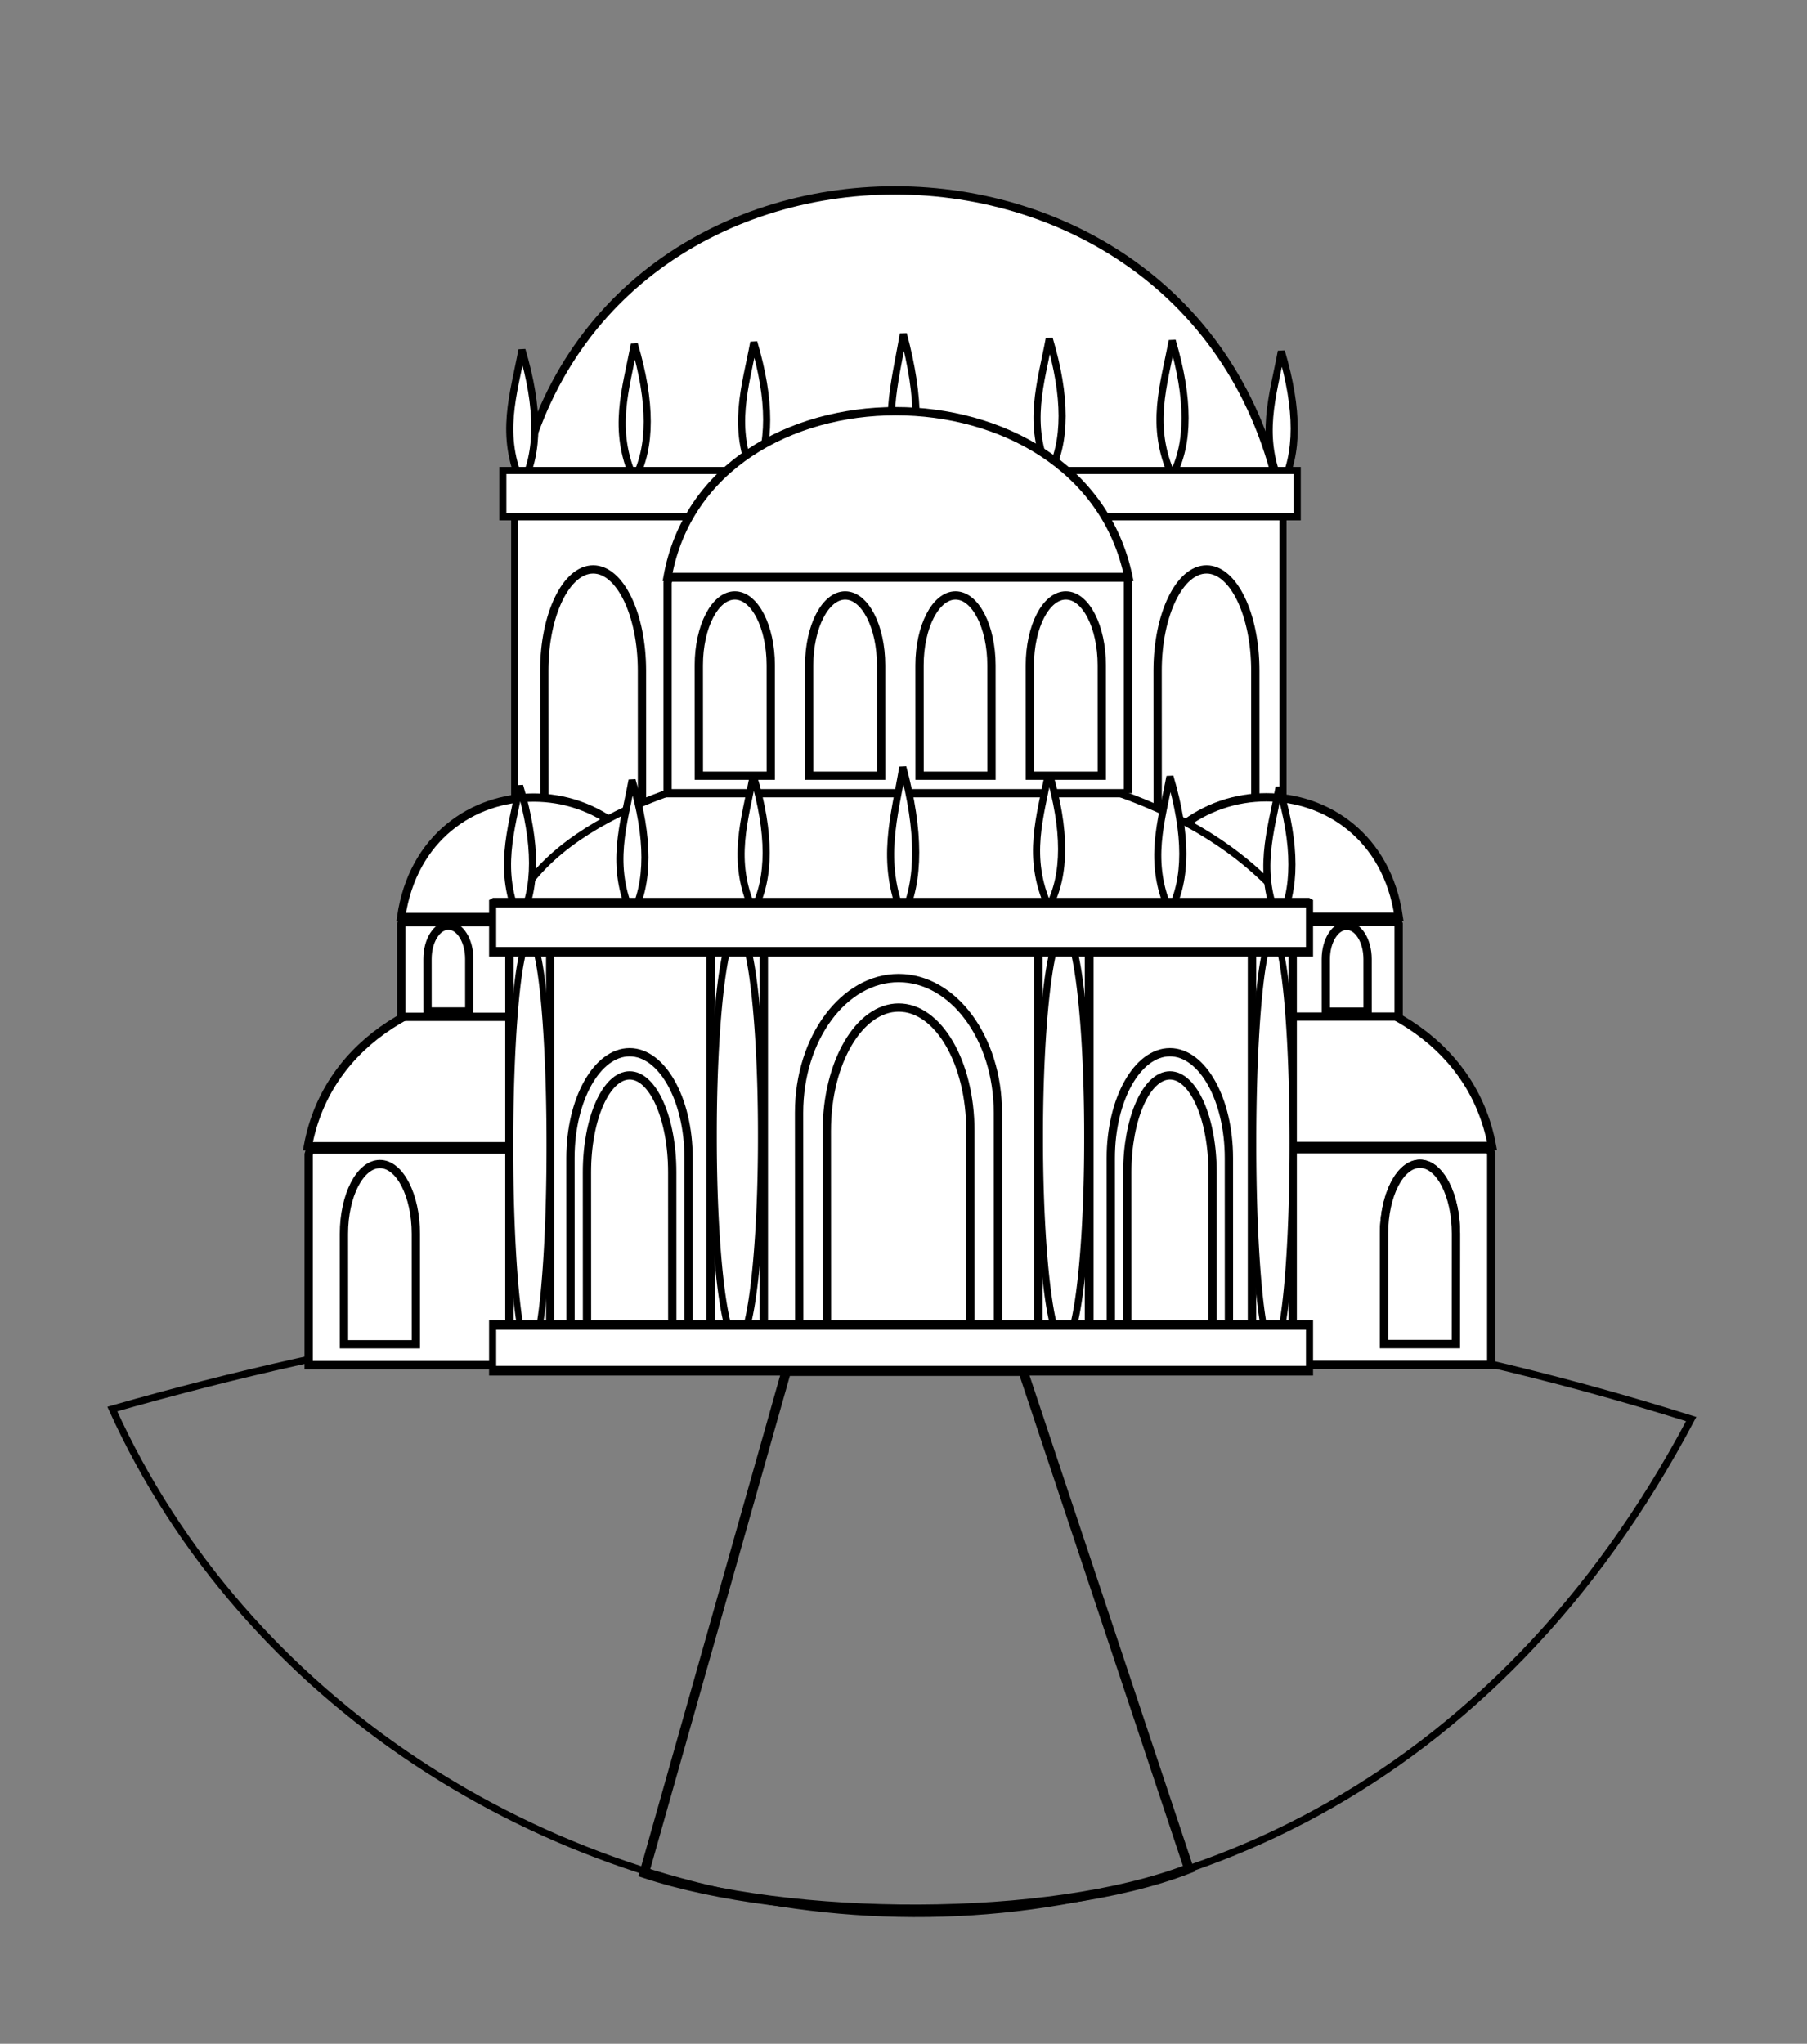<?xml version="1.0" encoding="UTF-8" standalone="no"?>
<!-- Created with Inkscape (http://www.inkscape.org/) -->

<svg
   xmlns:dc="http://purl.org/dc/elements/1.1/"
   xmlns:cc="http://creativecommons.org/ns#"
   xmlns:rdf="http://www.w3.org/1999/02/22-rdf-syntax-ns#"
   xmlns:svg="http://www.w3.org/2000/svg"
   xmlns="http://www.w3.org/2000/svg"
   xmlns:xlink="http://www.w3.org/1999/xlink"
   xmlns:sodipodi="http://sodipodi.sourceforge.net/DTD/sodipodi-0.dtd"
   xmlns:inkscape="http://www.inkscape.org/namespaces/inkscape"
   version="1.1"
   width="763"
   height="863"
   id="svg2"
   inkscape:version="0.48.0 r9654"
   sodipodi:docname="Wappen_Herrschaft_Kuppelblick.svg">
  <rect width="100%" height="100%" fill="#808080" stroke="none"/>
  <sodipodi:namedview
     pagecolor="#ffffff"
     bordercolor="#666666"
     borderopacity="1"
     objecttolerance="10"
     gridtolerance="10"
     guidetolerance="10"
     inkscape:pageopacity="0"
     inkscape:pageshadow="2"
     inkscape:window-width="1366"
     inkscape:window-height="706"
     id="namedview83"
     showgrid="false"
     inkscape:zoom="0.40757865"
     inkscape:cx="370.80256"
     inkscape:cy="492.05359"
     inkscape:window-x="-8"
     inkscape:window-y="-8"
     inkscape:window-maximized="1"
     inkscape:current-layer="svg2">
    <inkscape:grid
       type="xygrid"
       id="grid3863" />
  </sodipodi:namedview>
  <defs
     id="defs4">
    <inkscape:perspective
       sodipodi:type="inkscape:persp3d"
       inkscape:vp_x="0 : 431.5 : 1"
       inkscape:vp_y="0 : 1000 : 0"
       inkscape:vp_z="763.00006 : 431.5 : 1"
       inkscape:persp3d-origin="381.50003 : 287.66667 : 1"
       id="perspective87" />
    <inkscape:perspective
       id="perspective3828"
       inkscape:persp3d-origin="0.5 : 0.33333333 : 1"
       inkscape:vp_z="1 : 0.5 : 1"
       inkscape:vp_y="0 : 1000 : 0"
       inkscape:vp_x="0 : 0.5 : 1"
       sodipodi:type="inkscape:persp3d" />
    <inkscape:perspective
       id="perspective3875"
       inkscape:persp3d-origin="0.5 : 0.33333333 : 1"
       inkscape:vp_z="1 : 0.5 : 1"
       inkscape:vp_y="0 : 1000 : 0"
       inkscape:vp_x="0 : 0.5 : 1"
       sodipodi:type="inkscape:persp3d" />
    <inkscape:perspective
       id="perspective3898"
       inkscape:persp3d-origin="0.5 : 0.33333333 : 1"
       inkscape:vp_z="1 : 0.5 : 1"
       inkscape:vp_y="0 : 1000 : 0"
       inkscape:vp_x="0 : 0.5 : 1"
       sodipodi:type="inkscape:persp3d" />
    <inkscape:perspective
       id="perspective3898-2"
       inkscape:persp3d-origin="0.5 : 0.33333333 : 1"
       inkscape:vp_z="1 : 0.5 : 1"
       inkscape:vp_y="0 : 1000 : 0"
       inkscape:vp_x="0 : 0.5 : 1"
       sodipodi:type="inkscape:persp3d" />
    <linearGradient
       id="linearGradient2955">
      <stop
         id="stop2965"
         offset="0"
         style="stop-color:white;stop-opacity:0;" />
      <stop
         id="stop2959"
         offset="1"
         style="stop-color:black;stop-opacity:0.646;" />
    </linearGradient>
    <linearGradient
       id="linearGradient2893">
      <stop
         id="stop2895"
         offset="0"
         style="stop-color:#ffffff;stop-opacity:0.314;" />
      <stop
         style="stop-color:#ffffff;stop-opacity:0.251;"
         offset="0.19"
         id="stop2897" />
      <stop
         id="stop2901"
         offset="0.6"
         style="stop-color:#6b6b6b;stop-opacity:0.125;" />
      <stop
         id="stop2899"
         offset="1"
         style="stop-color:#000000;stop-opacity:0.125;" />
    </linearGradient>
    <inkscape:perspective
       id="perspective2934"
       inkscape:persp3d-origin="301.5 : 254.33333 : 1"
       inkscape:vp_z="603 : 381.5 : 1"
       inkscape:vp_y="0 : 1000 : 0"
       inkscape:vp_x="0 : 381.5 : 1"
       sodipodi:type="inkscape:persp3d" />
    <inkscape:perspective
       id="perspective2987"
       inkscape:persp3d-origin="0.5 : 0.33333333 : 1"
       inkscape:vp_z="1 : 0.5 : 1"
       inkscape:vp_y="0 : 1000 : 0"
       inkscape:vp_x="0 : 0.5 : 1"
       sodipodi:type="inkscape:persp3d" />
    <inkscape:perspective
       id="perspective2987-8"
       inkscape:persp3d-origin="0.5 : 0.33333333 : 1"
       inkscape:vp_z="1 : 0.5 : 1"
       inkscape:vp_y="0 : 1000 : 0"
       inkscape:vp_x="0 : 0.5 : 1"
       sodipodi:type="inkscape:persp3d" />
    <inkscape:perspective
       id="perspective3043"
       inkscape:persp3d-origin="0.5 : 0.33333333 : 1"
       inkscape:vp_z="1 : 0.5 : 1"
       inkscape:vp_y="0 : 1000 : 0"
       inkscape:vp_x="0 : 0.5 : 1"
       sodipodi:type="inkscape:persp3d" />
    <inkscape:perspective
       id="perspective3043-1"
       inkscape:persp3d-origin="0.5 : 0.33333333 : 1"
       inkscape:vp_z="1 : 0.5 : 1"
       inkscape:vp_y="0 : 1000 : 0"
       inkscape:vp_x="0 : 0.5 : 1"
       sodipodi:type="inkscape:persp3d" />
    <g
       id="s">
      <g
         id="c">
        <path
           transform="matrix(0.951,0.309,-0.309,0.951,0,-1)"
           d="M 0,0 L 0,1 L 0.5,1 L 0,0 z "
           id="t" />
        <use
           height="540"
           width="810"
           y="0"
           x="0"
           id="use2144"
           transform="scale(-1,1)"
           xlink:href="#t" />
      </g>
      <g
         id="a">
        <use
           height="540"
           width="810"
           y="0"
           x="0"
           id="use2147"
           transform="matrix(0.309,0.951,-0.951,0.309,0,0)"
           xlink:href="#c" />
        <use
           height="540"
           width="810"
           y="0"
           x="0"
           id="use2149"
           transform="matrix(-0.809,0.588,-0.588,-0.809,0,0)"
           xlink:href="#c" />
      </g>
      <use
         height="540"
         width="810"
         y="0"
         x="0"
         id="use2151"
         transform="scale(-1,1)"
         xlink:href="#a" />
    </g>
    <linearGradient
       id="linearGradient2893-9">
      <stop
         id="stop2895-4"
         offset="0"
         style="stop-color:white;stop-opacity:0.314;" />
      <stop
         style="stop-color:white;stop-opacity:0.251;"
         offset="0.19"
         id="stop2897-8" />
      <stop
         id="stop2901-8"
         offset="0.6"
         style="stop-color:#6b6b6b;stop-opacity:0.125;" />
      <stop
         id="stop2899-2"
         offset="1"
         style="stop-color:black;stop-opacity:0.125;" />
    </linearGradient>
    <inkscape:perspective
       id="perspective5424"
       inkscape:persp3d-origin="300 : 220 : 1"
       inkscape:vp_z="600 : 330 : 1"
       inkscape:vp_y="0 : 1000 : 0"
       inkscape:vp_x="0 : 330 : 1"
       sodipodi:type="inkscape:persp3d" />
    <inkscape:perspective
       id="perspective2877"
       inkscape:persp3d-origin="0.5 : 0.33333333 : 1"
       inkscape:vp_z="1 : 0.5 : 1"
       inkscape:vp_y="0 : 1000 : 0"
       inkscape:vp_x="0 : 0.5 : 1"
       sodipodi:type="inkscape:persp3d" />
    <inkscape:perspective
       id="perspective2877-7"
       inkscape:persp3d-origin="0.5 : 0.33333333 : 1"
       inkscape:vp_z="1 : 0.5 : 1"
       inkscape:vp_y="0 : 1000 : 0"
       inkscape:vp_x="0 : 0.5 : 1"
       sodipodi:type="inkscape:persp3d" />
    <inkscape:perspective
       id="perspective3192"
       inkscape:persp3d-origin="125.5 : 101.33333 : 1"
       inkscape:vp_z="251 : 152 : 1"
       inkscape:vp_y="0 : 1000 : 0"
       inkscape:vp_x="0 : 152 : 1"
       sodipodi:type="inkscape:persp3d" />
    <inkscape:perspective
       id="perspective5025"
       inkscape:persp3d-origin="0.5 : 0.33333333 : 1"
       inkscape:vp_z="1 : 0.5 : 1"
       inkscape:vp_y="0 : 1000 : 0"
       inkscape:vp_x="0 : 0.5 : 1"
       sodipodi:type="inkscape:persp3d" />
  </defs>
  <path
     style="fill:none;stroke:#000000;stroke-width:3;stroke-linecap:butt;stroke-linejoin:miter;stroke-miterlimit:4;stroke-opacity:1;stroke-dasharray:none"
     d="M 47.423,594.989 C 254.496,535.789 473.306,523.538 714.097,599.213 548.974,912.314 159.323,841.845 47.423,594.989 z"
     id="path4276"
     inkscape:connector-curvature="0"
     sodipodi:nodetypes="ccc" />
  <g
     id="layer4"
     inkscape:label="Meubles"
     transform="translate(-898.5,-15.5)" />
  <path
     sodipodi:nodetypes="ccc"
     d="m 324.607,484.005 -194.607,0 c 16.807,-91.038 175.253,-91.038 194.607,0 z"
     id="path15252-1"
     style="fill:#ffffff;fill-opacity:1;stroke:#000000;stroke-width:3.5;stroke-miterlimit:4;stroke-dasharray:none"
     inkscape:connector-curvature="0" />
  <path
     sodipodi:nodetypes="ccc"
     d="m 435.393,483.895 194.607,0 c -16.807,-91.038 -175.253,-91.038 -194.607,0 z"
     id="path15252-1-1"
     style="fill:#ffffff;fill-opacity:1;stroke:#000000;stroke-width:3.5;stroke-miterlimit:4;stroke-dasharray:none"
     inkscape:connector-curvature="0" />
  <path
     sodipodi:nodetypes="ccc"
     d="m 541.569,214.675 -324.152,0 c 27.996,-179.038 291.914,-179.038 324.152,0 z"
     id="path15252-2"
     style="fill:#ffffff;fill-opacity:1;stroke:#000000;stroke-width:3.5;stroke-miterlimit:4;stroke-dasharray:none"
     inkscape:connector-curvature="0" />
  <rect
     style="fill:#ffffff;fill-opacity:1;fill-rule:nonzero;stroke:#000000;stroke-width:3;stroke-miterlimit:4;stroke-opacity:1;stroke-dasharray:none"
     id="rect3984"
     width="324.416"
     height="141.99"
     x="217.321"
     y="213.679" />
  <path
     d="m 250.465,240.439 c 11.346,0 20.596,19.044 20.596,42.744 l 0.017,67.46 h -41.229 l -0.032,-67.46 c 0.001,-23.698 9.301,-42.744 20.647,-42.744 z"
     id="path15256-1-6-4-8"
     style="fill:#ffffff;fill-opacity:1;stroke:#000000;stroke-width:3.5;stroke-miterlimit:4;stroke-dasharray:none"
     inkscape:connector-curvature="0" />
  <path
     sodipodi:nodetypes="ccc"
     d="m 282.376,387.215 -112.975,0 c 9.757,-67.259 101.739,-67.259 112.975,0 z"
     id="path15252-6-7"
     style="fill:#ffffff;fill-opacity:1;stroke:#000000;stroke-width:3.5;stroke-miterlimit:4;stroke-dasharray:none"
     inkscape:connector-curvature="0" />
  <path
     inkscape:connector-curvature="0"
     style="fill:#ffffff;fill-opacity:1;stroke:#000000;stroke-width:3.5;stroke-miterlimit:4;stroke-dasharray:none"
     id="path15250-5"
     d="M 325.962,576.431 H 130.331 v -0.364 -88.61 c 0.158,-0.546 0.353,-1.238 0.597,-2.076 h 194.607 0.427 v 90.686 0.364 l 0,0 z" />
  <path
     d="m 509.45,240.439 c 11.346,0 20.596,19.044 20.596,42.744 l 0.017,67.46 h -41.229 l -0.032,-67.46 c 0.001,-23.698 9.301,-42.744 20.647,-42.744 z"
     id="path15256-1-6-4-8-0"
     style="fill:#ffffff;fill-opacity:1;stroke:#000000;stroke-width:3.5;stroke-miterlimit:4;stroke-dasharray:none"
     inkscape:connector-curvature="0" />
  <path
     sodipodi:nodetypes="ccc"
     d="m 477.624,387.105 112.975,0 c -9.757,-67.259 -101.739,-67.259 -112.975,0 z"
     id="path15252-6-7-5"
     style="fill:#ffffff;fill-opacity:1;stroke:#000000;stroke-width:3.5;stroke-miterlimit:4;stroke-dasharray:none"
     inkscape:connector-curvature="0" />
  <path
     inkscape:connector-curvature="0"
     style="fill:#ffffff;fill-opacity:1;stroke:#000000;stroke-width:3.5;stroke-miterlimit:4;stroke-dasharray:none"
     id="path15250-5-1"
     d="m 434.038,576.32 h 195.631 v -0.364 -88.61 c -0.158,-0.546 -0.353,-1.238 -0.597,-2.076 h -194.607 -0.427 v 90.686 0.364 l 0,0 z" />
  <path
     d="M 282.991,429.381 H 169.421 v -0.16 -38.928 c 0.092,-0.24 0.205,-0.544 0.347,-0.912 h 112.975 0.248 v 39.84 0.16 l 0,0 z"
     id="path15250-9-4"
     style="fill:#ffffff;fill-opacity:1;stroke:#000000;stroke-width:3.5;stroke-miterlimit:4;stroke-dasharray:none"
     inkscape:connector-curvature="0" />
  <path
     d="m 189.338,390.872 c 4.851,0 8.806,6.262 8.806,14.055 l 0.007,22.183 h -17.628 l -0.013,-22.183 c 5.2e-4,-7.793 3.977,-14.055 8.828,-14.055 z"
     id="path15256-1-59-4"
     style="fill:#ffffff;fill-opacity:1;stroke:#000000;stroke-width:3.5;stroke-miterlimit:4;stroke-dasharray:none"
     inkscape:connector-curvature="0" />
  <path
     d="m 477.009,429.27 h 113.569 v -0.16 -38.928 c -0.092,-0.24 -0.205,-0.544 -0.347,-0.912 h -112.975 -0.248 v 39.84 0.16 l 0,0 z"
     id="path15250-9-4-1"
     style="fill:#ffffff;fill-opacity:1;stroke:#000000;stroke-width:3.5;stroke-miterlimit:4;stroke-dasharray:none"
     inkscape:connector-curvature="0" />
  <path
     style="fill:#ffffff;fill-opacity:1;stroke:#000000;stroke-width:3;stroke-linecap:butt;stroke-linejoin:miter;stroke-miterlimit:4;stroke-opacity:1;stroke-dasharray:none"
     d="m 218,381 325,0 c -74.548,-89.684 -285.468,-73.343 -325,0 z"
     id="path3214"
     inkscape:connector-curvature="0"
     sodipodi:nodetypes="ccc" />
  <path
     style="fill:#ffffff;fill-opacity:1;stroke:#000000;stroke-width:3;stroke-linecap:butt;stroke-linejoin:miter;stroke-miterlimit:4;stroke-opacity:1;stroke-dasharray:none"
     d="m 219.439,331.83 c -3.513,18.943 -9.575,35.853 0,57.074 7.247,-13.589 7.247,-32.614 0,-57.074 z"
     id="path4073"
     inkscape:connector-curvature="0"
     sodipodi:nodetypes="ccc" />
  <path
     style="fill:#ffffff;fill-opacity:1;stroke:#000000;stroke-width:3;stroke-linecap:butt;stroke-linejoin:miter;stroke-miterlimit:4;stroke-opacity:1;stroke-dasharray:none"
     d="m 540.081,332.432 c -3.513,18.943 -9.575,35.853 0,57.074 7.247,-13.589 7.247,-32.614 0,-57.074 z"
     id="path4073-7"
     inkscape:connector-curvature="0"
     sodipodi:nodetypes="ccc" />
  <path
     style="fill:#ffffff;fill-opacity:1;stroke:#000000;stroke-width:3;stroke-linecap:butt;stroke-linejoin:miter;stroke-miterlimit:4;stroke-opacity:1;stroke-dasharray:none"
     d="m 266.893,329.425 c -3.513,18.943 -9.575,35.853 0,57.074 7.247,-13.589 7.247,-32.614 0,-57.074 z"
     id="path4073-1"
     inkscape:connector-curvature="0"
     sodipodi:nodetypes="ccc" />
  <path
     style="fill:#ffffff;fill-opacity:1;stroke:#000000;stroke-width:3;stroke-linecap:butt;stroke-linejoin:miter;stroke-miterlimit:4;stroke-opacity:1;stroke-dasharray:none"
     d="m 494.005,327.922 c -3.513,18.943 -9.575,35.853 0,57.074 7.247,-13.589 7.247,-32.614 0,-57.074 z"
     id="path4073-1-4-4"
     inkscape:connector-curvature="0"
     sodipodi:nodetypes="ccc" />
  <rect
     style="fill:#ffffff;fill-opacity:1;stroke:#000000;stroke-width:3.5;stroke-miterlimit:4;stroke-dasharray:none"
     id="rect15242"
     y="402.04"
     x="528.618"
     height="157.584"
     width="17.221" />
  <rect
     style="fill:#ffffff;fill-opacity:1;stroke:#000000;stroke-width:3.5;stroke-miterlimit:4;stroke-dasharray:none"
     id="rect15244"
     y="402.04"
     x="460"
     height="157.584"
     width="68.618" />
  <path
     d="m 599.575,491.429 c -8.357,0 -15.17,13.15 -15.17,29.516 l -0.013,46.584 h 30.366 l 0.023,-46.584 c -9.1e-4,-16.364 -6.85,-29.516 -15.207,-29.516 z"
     id="path15256-1-6-4-2-0"
     style="fill:#ffffff;fill-opacity:1;stroke:#000000;stroke-width:3.5;stroke-miterlimit:4;stroke-dasharray:none"
     inkscape:connector-curvature="0" />
  <rect
     style="fill:#ffffff;fill-opacity:1;stroke:#000000;stroke-width:3.5;stroke-miterlimit:4;stroke-dasharray:none"
     id="rect15246"
     y="402.04"
     x="434.463"
     height="157.584"
     width="25.324" />
  <path
     inkscape:connector-curvature="0"
     style="fill:#ffffff;fill-opacity:1;stroke:#000000;stroke-width:3.5;stroke-miterlimit:4;stroke-dasharray:none"
     id="path15254"
     d="m 438.463,402.04 v 157.584 h -24.311 l -0.028,-85.194 c 0,-29.927 -15.103,-53.98 -33.631,-53.98 -18.527,0 -33.712,24.05 -33.712,53.98 l 0.052,85.194 h -24.363 V 402.04 h 115.994 z" />
  <path
     inkscape:connector-curvature="0"
     style="fill:#ffffff;fill-opacity:1;stroke:#000000;stroke-width:3.5;stroke-miterlimit:4;stroke-dasharray:none"
     id="path15256"
     d="m 379.429,413 c 23.097,0 41.926,25.337 41.926,56.87 l 0.035,89.755 h -83.926 l -0.064,-89.755 C 337.401,438.34 356.332,413 379.429,413 z" />
  <rect
     style="fill:#ffffff;fill-opacity:1;stroke:#000000;stroke-width:3.5;stroke-miterlimit:4;stroke-dasharray:none"
     id="rect15258"
     y="402.04"
     x="300"
     height="157.584"
     width="22.469" />
  <rect
     style="fill:#ffffff;fill-opacity:1;stroke:#000000;stroke-width:3.5;stroke-miterlimit:4;stroke-dasharray:none"
     id="rect15260"
     y="402.04"
     x="232.314"
     height="157.584"
     width="67.686" />
  <rect
     style="fill:#ffffff;fill-opacity:1;stroke:#000000;stroke-width:3.5;stroke-miterlimit:4;stroke-dasharray:none"
     id="rect15262"
     y="402.04"
     x="215.094"
     height="157.584"
     width="17.221" />
  <path
     d="m 379.469,425.455 c 16.676,0 30.27,23.185 30.27,52.039 l 0.026,82.131 h -60.595 l -0.046,-82.131 c 0.002,-28.851 13.669,-52.039 30.345,-52.039 z"
     id="path15256-5-0"
     style="fill:#ffffff;fill-opacity:1;stroke:#000000;stroke-width:3.5;stroke-miterlimit:4;stroke-dasharray:none"
     inkscape:connector-curvature="0" />
  <path
     style="fill:#ffffff;fill-opacity:1;stroke:#000000;stroke-width:3;stroke-linecap:butt;stroke-linejoin:miter;stroke-miterlimit:4;stroke-opacity:1;stroke-dasharray:none"
     d="m 220.393,147.767 c -3.513,18.943 -9.575,35.853 0,57.074 7.247,-13.589 7.247,-32.614 0,-57.074 z"
     id="path4073-4"
     inkscape:connector-curvature="0"
     sodipodi:nodetypes="ccc" />
  <path
     style="fill:#ffffff;fill-opacity:1;stroke:#000000;stroke-width:3;stroke-linecap:butt;stroke-linejoin:miter;stroke-miterlimit:4;stroke-opacity:1;stroke-dasharray:none"
     d="m 541.036,148.369 c -3.513,18.943 -9.575,35.853 0,57.074 7.247,-13.589 7.247,-32.614 0,-57.074 z"
     id="path4073-7-2"
     inkscape:connector-curvature="0"
     sodipodi:nodetypes="ccc" />
  <g
     transform="matrix(0.494,0,0,0.404,-105.441,528.815)"
     id="g2940"
     style="fill:#d40000;fill-opacity:1;stroke:#000000;stroke-width:6.714;stroke-miterlimit:3.959;stroke-opacity:1;stroke-dasharray:none" />
  <path
     d="m 493.992,444.312 c 13.722,0 24.908,19.91 24.908,44.688 l 0.021,70.529 H 469.061 L 469.022,489 c 0.002,-24.776 11.248,-44.688 24.97,-44.688 z"
     id="path15256-9"
     style="fill:#ffffff;fill-opacity:1;stroke:#000000;stroke-width:3.5;stroke-miterlimit:4;stroke-dasharray:none"
     inkscape:connector-curvature="0" />
  <path
     d="m 494.016,454.099 c 9.907,0 17.984,18.219 17.984,40.892 l 0.015,64.538 h -35.999 l -0.028,-64.538 c 0.002,-22.671 8.121,-40.892 18.028,-40.892 z"
     id="path15256-5-0-6"
     style="fill:#ffffff;fill-opacity:1;stroke:#000000;stroke-width:3.5;stroke-miterlimit:4;stroke-dasharray:none"
     inkscape:connector-curvature="0" />
  <path
     d="m 265.839,444.312 c 13.722,0 24.908,19.91 24.908,44.688 l 0.021,70.529 H 240.908 L 240.869,489 c 0.002,-24.776 11.248,-44.688 24.97,-44.688 z"
     id="path15256-9-0"
     style="fill:#ffffff;fill-opacity:1;stroke:#000000;stroke-width:3.5;stroke-miterlimit:4;stroke-dasharray:none"
     inkscape:connector-curvature="0" />
  <path
     d="m 265.863,454.099 c 9.907,0 17.984,18.219 17.984,40.892 l 0.015,64.538 H 247.863 l -0.028,-64.538 c 0.002,-22.671 8.121,-40.892 18.028,-40.892 z"
     id="path15256-5-0-6-8"
     style="fill:#ffffff;fill-opacity:1;stroke:#000000;stroke-width:3.5;stroke-miterlimit:4;stroke-dasharray:none"
     inkscape:connector-curvature="0" />
  <path
     d="m 160.425,491.539 c 8.357,0 15.17,13.15 15.17,29.516 l 0.013,46.584 h -30.366 l -0.023,-46.584 c 9.1e-4,-16.364 6.85,-29.516 15.207,-29.516 z"
     id="path15256-1-6-4-2"
     style="fill:#ffffff;fill-opacity:1;stroke:#000000;stroke-width:3.5;stroke-miterlimit:4;stroke-dasharray:none"
     inkscape:connector-curvature="0" />
  <path
     d="m 568.651,390.945 c 4.851,0 8.806,6.262 8.806,14.055 l 0.007,22.183 h -17.628 L 559.823,405 c 5.2e-4,-7.793 3.977,-14.055 8.828,-14.055 z"
     id="path15256-1-59-4-5"
     style="fill:#ffffff;fill-opacity:1;stroke:#000000;stroke-width:3.5;stroke-miterlimit:4;stroke-dasharray:none"
     inkscape:connector-curvature="0" />
  <path
     d="m 599.575,491.429 c -8.357,0 -15.17,13.15 -15.17,29.516 l -0.013,46.584 h 30.366 l 0.023,-46.584 c -9.1e-4,-16.364 -6.85,-29.516 -15.207,-29.516 z"
     id="path15256-1-6-4-2-0-5"
     style="fill:#ffffff;fill-opacity:1;stroke:#000000;stroke-width:3.5;stroke-miterlimit:4;stroke-dasharray:none"
     inkscape:connector-curvature="0" />
  <path
     style="fill:#000000;fill-opacity:0;stroke:#000000;stroke-width:4;stroke-linecap:butt;stroke-linejoin:miter;stroke-miterlimit:4;stroke-opacity:1;stroke-dasharray:none"
     d="m 332,579 100,0 70,210.112 C 443.334,811.877 333.333,811.36 272,791 z"
     id="path48137"
     inkscape:connector-curvature="0"
     sodipodi:nodetypes="ccccc" />
  <path
     style="fill:#ffffff;fill-opacity:1;stroke:#000000;stroke-width:3;stroke-linecap:butt;stroke-linejoin:miter;stroke-miterlimit:4;stroke-opacity:1;stroke-dasharray:none"
     d="m 267.847,145.362 c -3.513,18.943 -9.575,35.853 0,57.074 7.247,-13.589 7.247,-32.614 0,-57.074 z"
     id="path4073-1-8"
     inkscape:connector-curvature="0"
     sodipodi:nodetypes="ccc" />
  <path
     style="fill:#ffffff;fill-opacity:1;stroke:#000000;stroke-width:3;stroke-linecap:butt;stroke-linejoin:miter;stroke-miterlimit:4;stroke-opacity:1;stroke-dasharray:none"
     d="m 494.96,143.858 c -3.513,18.943 -9.575,35.853 0,57.074 7.247,-13.589 7.247,-32.614 0,-57.074 z"
     id="path4073-1-4-4-1"
     inkscape:connector-curvature="0"
     sodipodi:nodetypes="ccc" />
  <rect
     style="fill:#ffffff;fill-opacity:1;fill-rule:nonzero;stroke:#000000;stroke-width:3;stroke-miterlimit:4;stroke-opacity:1;stroke-dasharray:none"
     id="rect4218"
     width="335.429"
     height="19.545"
     x="212.314"
     y="198.678" />
  <path
     inkscape:connector-curvature="0"
     style="fill:#ffffff;fill-opacity:1;stroke:#000000;stroke-width:3.5;stroke-miterlimit:4;stroke-dasharray:none"
     id="path15250"
     d="M 476.263,334.954 H 281.877 v -0.364 -88.61 c 0.157,-0.546 0.351,-1.238 0.593,-2.076 h 193.368 0.424 v 90.686 0.364 l 0,0 z" />
  <path
     style="fill:#ffffff;fill-opacity:1;stroke:#000000;stroke-width:3;stroke-linecap:butt;stroke-linejoin:miter;stroke-miterlimit:4;stroke-opacity:1;stroke-dasharray:none"
     d="m 442.832,325.922 c -3.513,18.943 -9.575,35.853 0,57.074 7.247,-13.589 7.247,-32.614 0,-57.074 z"
     id="path4073-1-49"
     inkscape:connector-curvature="0"
     sodipodi:nodetypes="ccc" />
  <path
     style="fill:#ffffff;fill-opacity:1;stroke:#000000;stroke-width:3;stroke-linecap:butt;stroke-linejoin:miter;stroke-miterlimit:4;stroke-opacity:1;stroke-dasharray:none"
     d="m 381.211,323.922 c -3.513,20.939 -9.575,39.631 0,63.088 7.247,-15.021 7.247,-36.05 0,-63.088 z"
     id="path4073-1-49-6"
     inkscape:connector-curvature="0"
     sodipodi:nodetypes="ccc" />
  <path
     d="m 356.873,251.438 c 8.357,0 15.17,13.15 15.17,29.516 l 0.013,46.584 h -30.366 l -0.023,-46.584 c 9.1e-4,-16.364 6.85,-29.516 15.207,-29.516 z"
     id="path15256-1-6"
     style="fill:#ffffff;fill-opacity:1;stroke:#000000;stroke-width:3.5;stroke-miterlimit:4;stroke-dasharray:none"
     inkscape:connector-curvature="0" />
  <path
     d="m 450.054,251.438 c 8.357,0 15.17,13.15 15.17,29.516 l 0.013,46.584 h -30.366 l -0.023,-46.584 c 9.1e-4,-16.364 6.85,-29.516 15.207,-29.516 z"
     id="path15256-1-9"
     style="fill:#ffffff;fill-opacity:1;stroke:#000000;stroke-width:3.5;stroke-miterlimit:4;stroke-dasharray:none"
     inkscape:connector-curvature="0" />
  <path
     d="m 403.47,251.438 c 8.357,0 15.17,13.15 15.17,29.516 l 0.013,46.584 h -30.366 l -0.023,-46.584 c 9.1e-4,-16.364 6.85,-29.516 15.207,-29.516 z"
     id="path15256-1-6-3"
     style="fill:#ffffff;fill-opacity:1;stroke:#000000;stroke-width:3.5;stroke-miterlimit:4;stroke-dasharray:none"
     inkscape:connector-curvature="0" />
  <path
     d="m 310.276,251.438 c 8.357,0 15.17,13.15 15.17,29.516 l 0.013,46.584 h -30.366 l -0.023,-46.584 c 9.1e-4,-16.364 6.85,-29.516 15.207,-29.516 z"
     id="path15256-1-6-4"
     style="fill:#ffffff;fill-opacity:1;stroke:#000000;stroke-width:3.5;stroke-miterlimit:4;stroke-dasharray:none"
     inkscape:connector-curvature="0" />
  <path
     style="fill:#ffffff;fill-opacity:1;stroke:#000000;stroke-width:3;stroke-linecap:butt;stroke-linejoin:miter;stroke-miterlimit:4;stroke-opacity:1;stroke-dasharray:none"
     d="m 318.066,327.425 c -3.513,18.943 -9.575,35.853 0,57.074 7.247,-13.589 7.247,-32.614 0,-57.074 z"
     id="path4073-1-4"
     inkscape:connector-curvature="0"
     sodipodi:nodetypes="ccc" />
  <path
     sodipodi:type="arc"
     style="fill:#ffffff;fill-opacity:1;fill-rule:nonzero;stroke:#000000;stroke-width:3.059;stroke-miterlimit:4;stroke-opacity:1;stroke-dasharray:none"
     id="path4220"
     sodipodi:cx="313.50552"
     sodipodi:cy="534.81726"
     sodipodi:rx="10.567602"
     sodipodi:ry="86.302086"
     d="m 324.073,534.817 a 10.568,86.302 0 1 1 -21.135,0 10.568,86.302 0 1 1 21.135,0 z"
     transform="matrix(0.962,0,0,1,9.76,-55.174)" />
  <path
     sodipodi:type="arc"
     style="fill:#ffffff;fill-opacity:1;fill-rule:nonzero;stroke:#000000;stroke-width:3.059;stroke-miterlimit:4;stroke-opacity:1;stroke-dasharray:none"
     id="path4220-6"
     sodipodi:cx="313.50552"
     sodipodi:cy="534.81726"
     sodipodi:rx="10.567602"
     sodipodi:ry="86.302086"
     d="m 324.073,534.817 a 10.568,86.302 0 1 1 -21.135,0 10.568,86.302 0 1 1 21.135,0 z"
     transform="matrix(0.962,0,0,1,147.509,-54.587)" />
  <path
     sodipodi:type="arc"
     style="fill:#ffffff;fill-opacity:1;fill-rule:nonzero;stroke:#000000;stroke-width:3.374;stroke-miterlimit:4;stroke-opacity:1;stroke-dasharray:none"
     id="path4220-2"
     sodipodi:cx="313.50552"
     sodipodi:cy="534.81726"
     sodipodi:rx="10.567602"
     sodipodi:ry="86.302086"
     d="m 324.073,534.817 a 10.568,86.302 0 1 1 -21.135,0 10.568,86.302 0 1 1 21.135,0 z"
     transform="matrix(0.791,0,0,1,-24.246,-51.028)" />
  <path
     sodipodi:type="arc"
     style="fill:#ffffff;fill-opacity:1;fill-rule:nonzero;stroke:#000000;stroke-width:3.374;stroke-miterlimit:4;stroke-opacity:1;stroke-dasharray:none"
     id="path4220-2-1"
     sodipodi:cx="313.50552"
     sodipodi:cy="534.81726"
     sodipodi:rx="10.567602"
     sodipodi:ry="86.302086"
     d="m 324.073,534.817 a 10.568,86.302 0 1 1 -21.135,0 10.568,86.302 0 1 1 21.135,0 z"
     transform="matrix(0.791,0,0,1,289.509,-52.234)" />
  <polygon
     style="fill:#ffffff;fill-opacity:1;stroke:#000000;stroke-width:2.958;stroke-miterlimit:4;stroke-dasharray:none"
     id="polygon15238"
     points="264.116,502.04 330.575,502.04 354.575,502.04 379.575,502.04 443.575,502.04 460.575,502.04 467.575,502.04 467.575,516.04 127.067,516.04 127.067,502.04 134.067,502.04 151.067,502.04 215.067,502.04 240.067,502.04 "
     transform="matrix(1.013,0,0,1.382,79.287,-134.354)" />
  <polygon
     style="fill:#ffffff;fill-opacity:1;stroke:#000000;stroke-width:2.958;stroke-miterlimit:4;stroke-dasharray:none"
     id="polygon15240"
     points="354.575,388.04 240.067,388.04 215.067,388.04 151.067,388.04 134.067,388.04 127.067,388.04 127.067,373.219 127.497,373.04 467.137,373.04 467.575,373.219 467.575,388.04 460.575,388.04 443.575,388.04 379.575,388.04 "
     transform="matrix(1.013,0,0,1.382,79.287,-134.354)" />
  <path
     style="fill:#ffffff;fill-opacity:1;stroke:#000000;stroke-width:3;stroke-linecap:butt;stroke-linejoin:miter;stroke-miterlimit:4;stroke-opacity:1;stroke-dasharray:none"
     d="m 443.049,143.036 c -3.513,18.943 -9.575,35.853 0,57.074 7.247,-13.589 7.247,-32.614 0,-57.074 z"
     id="path4073-1-49-1"
     inkscape:connector-curvature="0"
     sodipodi:nodetypes="ccc" />
  <path
     style="fill:#ffffff;fill-opacity:1;stroke:#000000;stroke-width:3;stroke-linecap:butt;stroke-linejoin:miter;stroke-miterlimit:4;stroke-opacity:1;stroke-dasharray:none"
     d="m 381.428,141.036 c -3.513,20.939 -9.575,39.631 0,63.088 7.247,-15.021 7.247,-36.05 0,-63.088 z"
     id="path4073-1-49-6-7"
     inkscape:connector-curvature="0"
     sodipodi:nodetypes="ccc" />
  <path
     style="fill:#ffffff;fill-opacity:1;stroke:#000000;stroke-width:3;stroke-linecap:butt;stroke-linejoin:miter;stroke-miterlimit:4;stroke-opacity:1;stroke-dasharray:none"
     d="m 318.283,144.539 c -3.513,18.943 -9.575,35.853 0,57.074 7.247,-13.589 7.247,-32.614 0,-57.074 z"
     id="path4073-1-4-9"
     inkscape:connector-curvature="0"
     sodipodi:nodetypes="ccc" />
  <path
     inkscape:connector-curvature="0"
     style="fill:#ffffff;fill-opacity:1;stroke:#000000;stroke-width:3.5;stroke-miterlimit:4;stroke-dasharray:none"
     id="path15252"
     d="m 476.484,243.639 -194.607,0 c 16.807,-93.351 175.253,-93.351 194.607,0 z"
     sodipodi:nodetypes="ccc" />
</svg>
